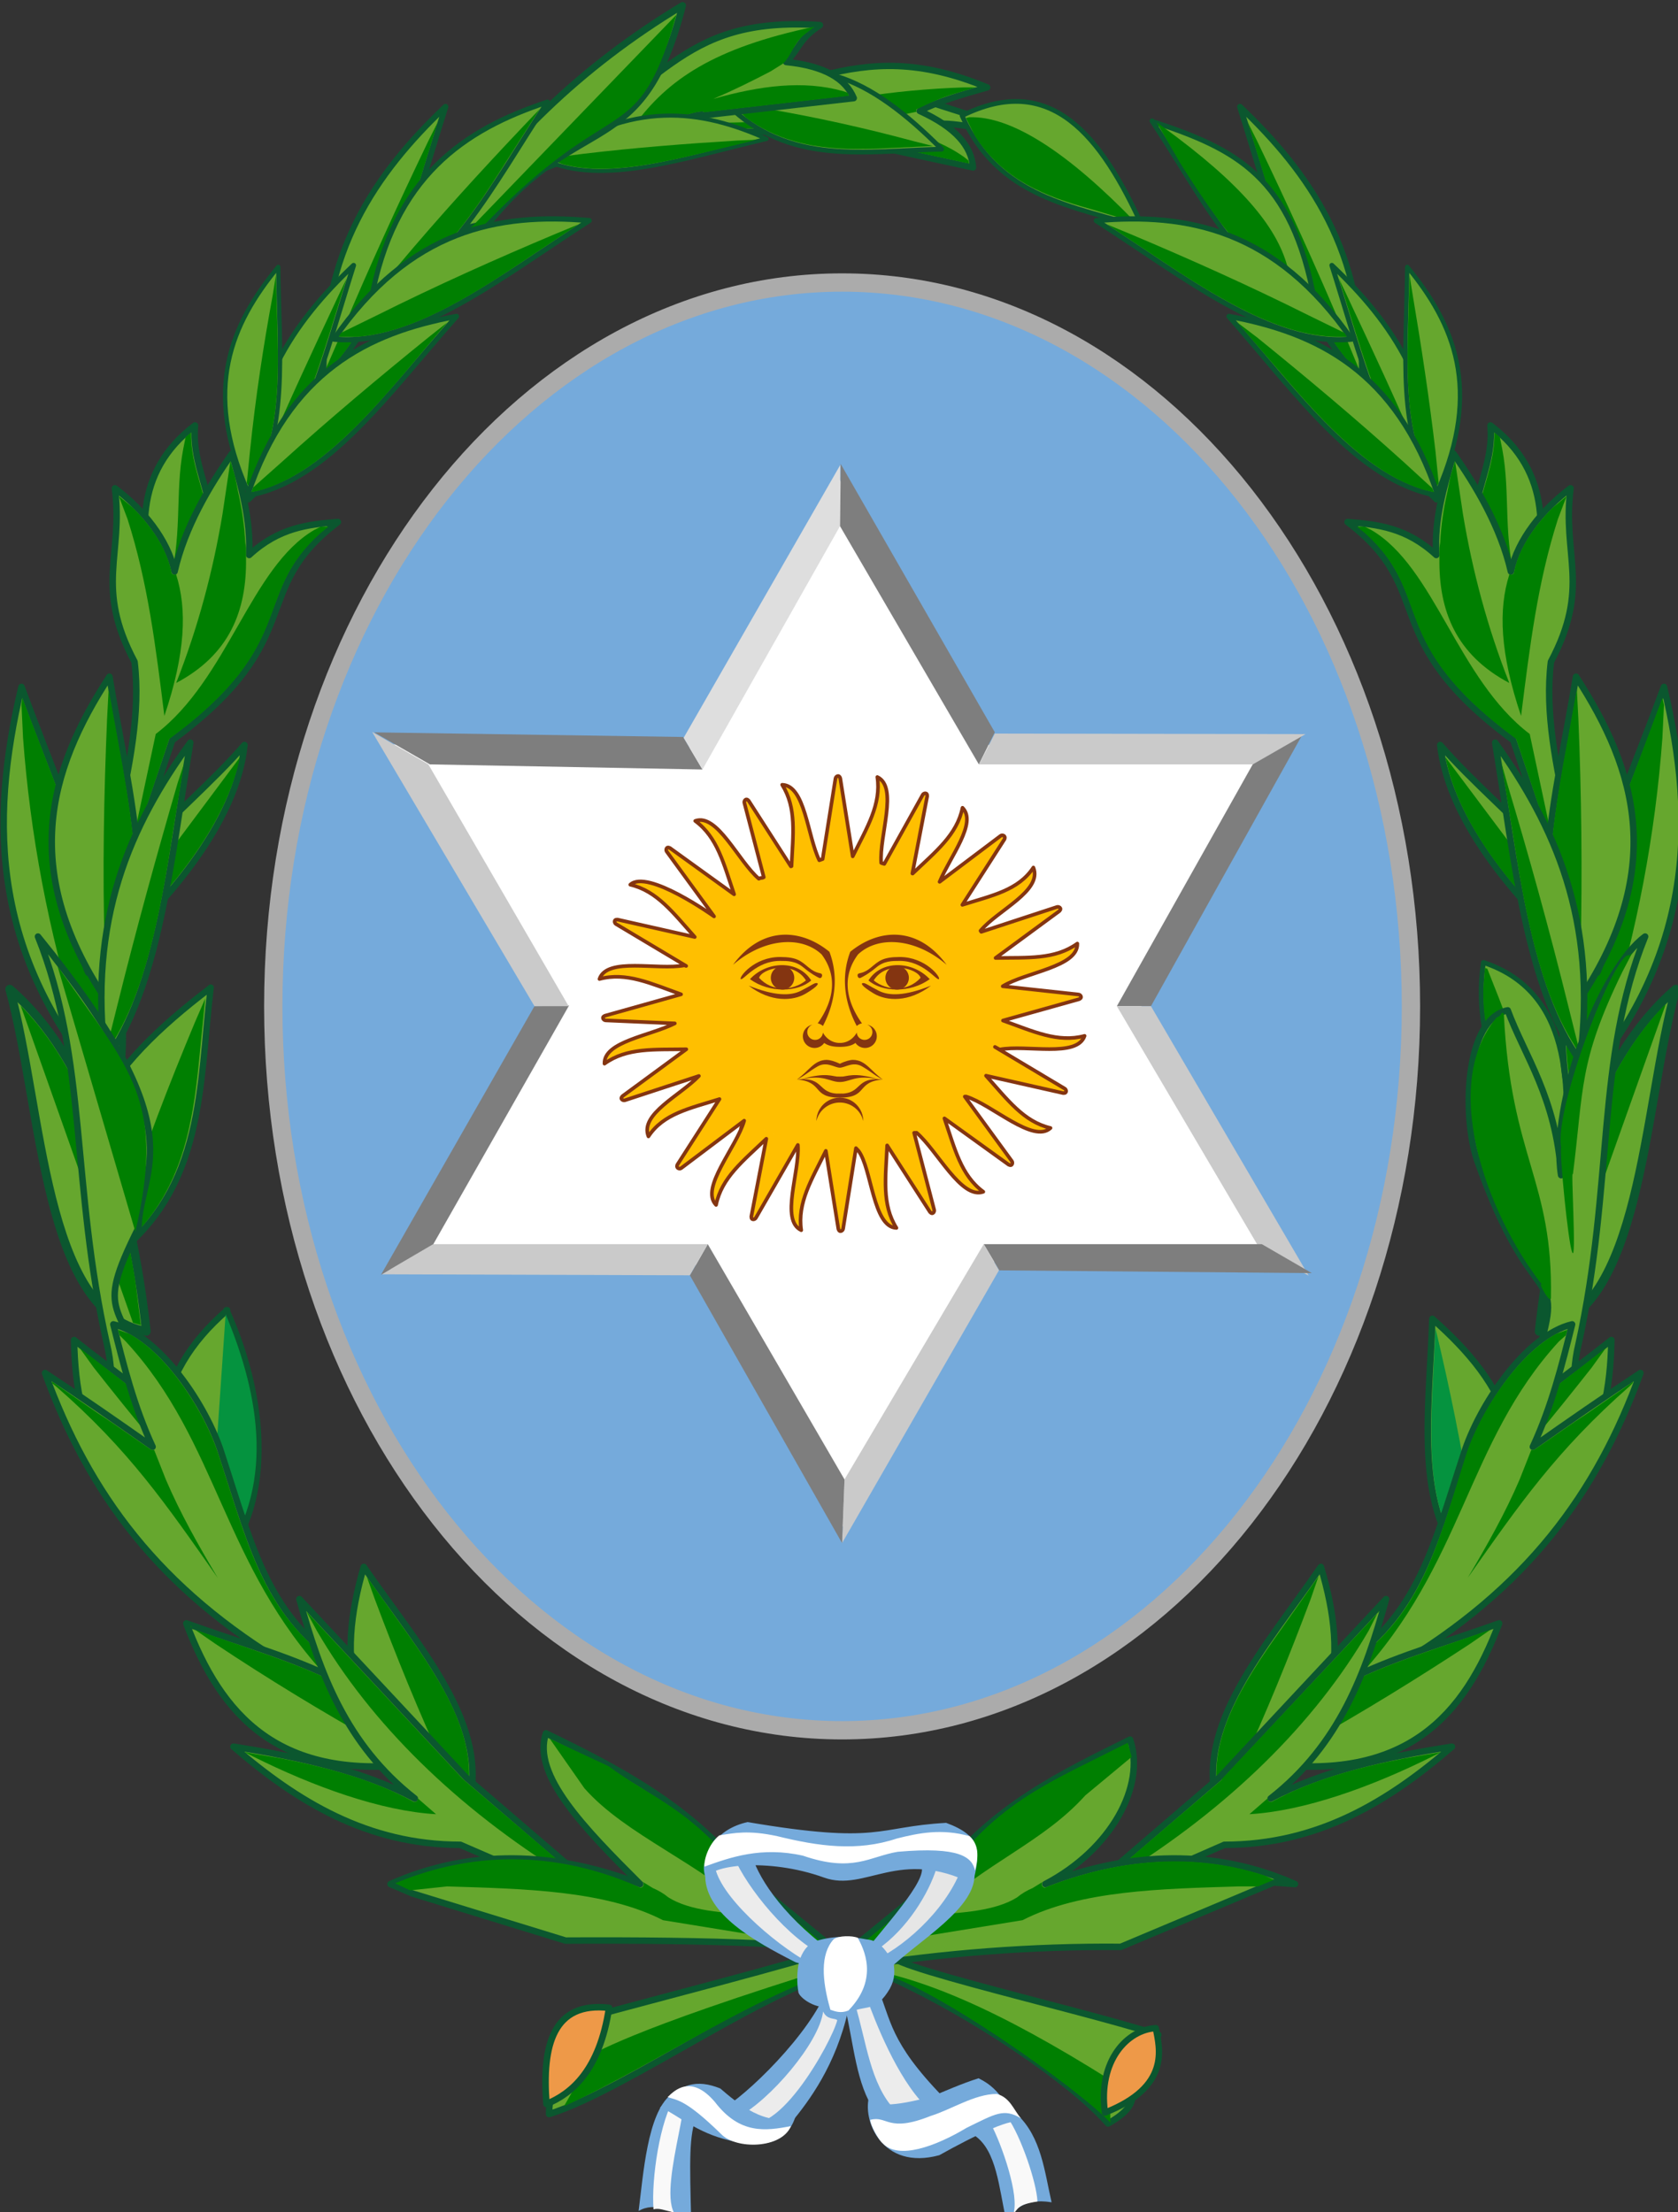 <?xml version="1.0" encoding="UTF-8" standalone="no"?>
<svg
   xmlns:dc="http://purl.org/dc/elements/1.1/"
   xmlns:cc="http://creativecommons.org/ns#"
   xmlns:rdf="http://www.w3.org/1999/02/22-rdf-syntax-ns#"
   xmlns:svg="http://www.w3.org/2000/svg"
   xmlns="http://www.w3.org/2000/svg"
   xmlns:xlink="http://www.w3.org/1999/xlink"
   xmlns:sodipodi="http://sodipodi.sourceforge.net/DTD/sodipodi-0.dtd"
   xmlns:inkscape="http://www.inkscape.org/namespaces/inkscape"
   sodipodi:docname="Escudo_de_la_Provincia_de_Salta.svg"
   inkscape:version="1.0 (4035a4fb49, 2020-05-01)"
   id="svg8"
   version="1.1"
   viewBox="0 0 181.665 239.541"
   height="239.541mm"
   width="181.665mm">
  <rect x="0" y="0" width="181.665" height="239.541" fill="#333333" stroke="none"/>
  <defs
     id="defs2"><clipPath
   id="id0">
    <path
   d="m 17842400,17373200 c 0,5159380 -3287490,9343450 -7341290,9343450 -4053800,0 -7341290,-4184070 -7341290,-9343450 0,-5159380 3287490,-9343450 7341290,-9343450 4053800,0 7341290,4184070 7341290,9343450 z"
   id="path7" />

   </clipPath>
<clipPath
   id="id1">
     <path
   d="m 9673400,29448300 c 0,0 361270,-70260 426490,-40160 65220,35150 135470,-411450 366280,-571980 265950,-180650 702480,-521840 1133980,-1128970 0,0 -95320,-175610 -516800,-120410 0,0 -10060,205710 -55180,285990 -50190,80290 -275970,411450 -562000,521830 -285990,110360 -506780,426490 -602090,697450 -95320,270960 -190680,356250 -190680,356250 z"
   id="path10" />

    </clipPath>
<clipPath
   id="id2">
     <path
   d="m 11018100,29368000 c 0,0 -371290,90310 -426490,-40170 -30100,-65200 -50150,-566970 -275970,-727530 -230830,-155570 -332600,-290020 -824420,-666110 -150640,-115190 -294530,-196920 -349680,-292240 -40170,-70260 -45180,-165580 -90340,-200730 0,0 281020,-30100 732580,80280 0,0 -65250,220780 80290,296050 80280,40130 265950,316130 551940,451580 270920,125450 436500,577030 521800,822900 95360,270960 80290,275970 80290,275970 z"
   id="path13" />

    </clipPath>
<clipPath
   id="id3">
     <path
   d="m 11600200,27707200 c 0,0 -65220,-175610 -667340,-130470 -572020,45170 -898140,40160 -998510,0 -105370,-40130 -195680,-65210 -341190,-95310 -120440,-20090 -366300,-45180 -301050,-40170 -125420,-15030 -240850,0 -240850,0 0,0 -25070,20080 40150,-85300 55200,-85300 170600,-125410 321110,-301060 48730,-56850 805430,-12790 863020,0 70270,15070 150550,10060 180660,0 30090,-10020 371280,-15030 521830,0 185200,40290 451640,57960 492000,57520 105900,-1160 145240,103060 160260,273650 15070,175630 25110,65250 -30090,321140 z"
   id="path16" />

    </clipPath>
<filter
   inkscape:label="Filter0"
   id="filter9985"
   style="color-interpolation-filters:sRGB" />
<filter
   inkscape:label="Filter1"
   id="filter9987"
   style="color-interpolation-filters:sRGB" />
<clipPath
   id="clipPath3599"
   clipPathUnits="userSpaceOnUse">
  <g
     id="use3601"
     inkscape:label="Clip">
    <path
       id="path3784"
       d="M 9,46 A 9,9 0 0 0 -9,46 9.25,9.25 0 0 1 9,46"
       style="mix-blend-mode:color;fill:#843511;fill-opacity:1" />
  </g>
</clipPath>
<clipPath
   clipPathUnits="userSpaceOnUse"
   id="clipPath3599-3">
  <g
     id="use3601-7"
     inkscape:label="Clip">
    <path
       id="path3789"
       d="M 9,46 A 9,9 0 0 0 -9,46 9.25,9.25 0 0 1 9,46"
       style="mix-blend-mode:color;fill:#843511;fill-opacity:1" />
  </g>
</clipPath>
<clipPath
   clipPathUnits="userSpaceOnUse"
   id="clipPath3599-8">
  <use
     height="100%"
     width="100%"
     x="0"
     y="0"
     xlink:href="#g3595-5"
     id="use3601-72" />
</clipPath>
<style
   type="text/css"
   id="style6273">
   <![CDATA[
    .fil14 {fill:#005030}
    .fil8 {fill:#116A43}
    .fil36 {fill:#119551}
    .fil6 {fill:#1485C7}
    .fil40 {fill:#186640}
    .fil12 {fill:#1D6540}
    .fil30 {fill:#2C302C}
    .fil29 {fill:#2C5A3A}
    .fil34 {fill:#2D312D}
    .fil39 {fill:#30A052}
    .fil33 {fill:#34A152}
    .fil32 {fill:#373435}
    .fil1 {fill:#6CB7E3}
    .fil31 {fill:#6FAE4F}
    .fil7 {fill:#8F3236}
    .fil21 {fill:#95BB49}
    .fil18 {fill:#9ABE48}
    .fil15 {fill:#9EC247}
    .fil9 {fill:#A0C247}
    .fil20 {fill:#A23434}
    .fil13 {fill:#B23437}
    .fil16 {fill:#D43438}
    .fil5 {fill:#DB3438}
    .fil11 {fill:#DB5338}
    .fil28 {fill:#DE3338}
    .fil23 {fill:#E05838}
    .fil26 {fill:#E23338}
    .fil27 {fill:#E67138}
    .fil25 {fill:#E75747}
    .fil4 {fill:#F0AC9A}
    .fil17 {fill:#F19B34}
    .fil2 {fill:#F1C161}
    .fil22 {fill:#F5F4F4}
    .fil37 {fill:#F6D24A}
    .fil19 {fill:#F6F9FC}
    .fil24 {fill:#F8D34B}
    .fil3 {fill:#F9D27D}
    .fil10 {fill:#FBFDFE}
    .fil35 {fill:#FCE221}
    .fil38 {fill:#FCF7D9}
    .fil41 {fill:#FCFBEB}
    .fil0 {fill:#FEFEFE}
    .fil42 {fill:#FFFEF6}
    .fil43 {fill:#373435;fill-rule:nonzero}
   ]]>
  </style>

  
  
 
   
   
   
   
   
   
   
   
   
   
   
   
   
   
   
   
   
   
   
   
   
   
   
   
   
   
   
   
   
   
   
   
   
   
   
   
   
   
   
   
   
   
   
   
   
   
   
   
   
   
   
   
   
   
   
   
   
   
   
   
   
   
   
   
   
   
   
   
   
   
   
   
   
   
   
   
   
   
   
   
   
   
   
   
   
   
   
   
   
   
   
   
   
   
   
   
   
   
   
   
   
   
   
   
   
   
   
   
   
   
   
   
   
   
   
   
   
   
   
   
   
   
   
   
   
   
   
   
   
   
   
   
   
   
   
   
   
   
   
   
   
   
   
   
   
   
   
   
   
   
   
   
   
   
   
   
   
   
   
   
   
   
   
   
   
   
   
   
   
   
   
   
   
   
   
   
   
   
   
   
   
   
   
   
   
   
   
   
   
   
   
   
   
   
   
   
   
   
   
   
   
   
   
  <filter
   inkscape:label="Filter0"
   id="filter9985-3"
   style="color-interpolation-filters:sRGB" />
<filter
   inkscape:label="Filter1"
   id="filter9987-5"
   style="color-interpolation-filters:sRGB" />
</defs>
  <sodipodi:namedview
     inkscape:snap-text-baseline="true"
     inkscape:snap-center="true"
     inkscape:snap-object-midpoints="true"
     inkscape:snap-page="true"
     inkscape:pagecheckerboard="true"
     inkscape:window-maximized="1"
     inkscape:window-y="-8"
     inkscape:window-x="-8"
     inkscape:window-height="705"
     inkscape:window-width="1366"
     fit-margin-bottom="0"
     fit-margin-right="0"
     fit-margin-left="0"
     fit-margin-top="0"
     lock-margins="true"
     inkscape:guide-bbox="true"
     showguides="true"
     showgrid="false"
     inkscape:document-rotation="0"
     inkscape:current-layer="layer1"
     inkscape:document-units="mm"
     inkscape:cy="552.33828"
     inkscape:cx="301.98774"
     inkscape:zoom="2"
     inkscape:pageshadow="2"
     inkscape:pageopacity="0.0"
     borderopacity="1.0"
     bordercolor="#666666"
     pagecolor="#ffffff"
     id="base">
    <sodipodi:guide
       id="guide3753"
       orientation="1,0"
       position="91.164,130.741" />
    <sodipodi:guide
       id="guide3821"
       orientation="0.5,0.866"
       position="40.464,160.284" />
    <sodipodi:guide
       id="guide3823"
       orientation="-0.505,0.863"
       position="41.243,101.51" />
    <sodipodi:guide
       id="guide3825"
       orientation="0,-1"
       position="59.03,130.596" />
    <sodipodi:guide
       id="guide3827"
       orientation="0,-1"
       position="91.59,72.461" />
    <sodipodi:guide
       id="guide3829"
       orientation="0,-1"
       position="104.617,189.035" />
    <sodipodi:guide
       id="guide3831"
       orientation="1,0"
       position="141.13,143.328" />
    <sodipodi:guide
       id="guide3833"
       orientation="1,0"
       position="40.72,130.596" />
    <sodipodi:guide
       id="guide3835"
       orientation="0,-1"
       position="107.702,160.113" />
    <sodipodi:guide
       id="guide3837"
       orientation="0,-1"
       position="71.32,101.496" />
    <sodipodi:guide
       id="guide3839"
       orientation="1,0"
       position="58.844,144.651" />
    <sodipodi:guide
       id="guide3841"
       orientation="1,0"
       position="123.455,130.899" />
    <sodipodi:guide
       id="guide3843"
       orientation="0.86,0.51"
       position="73.962,159.745" />
    <sodipodi:guide
       id="guide3845"
       orientation="-0.869,0.494"
       position="74.091,100.73" />
    <sodipodi:guide
       id="guide8432"
       orientation="-0.871,0.492"
       position="51.513,112.815" />
    <sodipodi:guide
       id="guide8434"
       orientation="0,-1"
       position="68.039,104.831" />
    <sodipodi:guide
       id="guide8436"
       orientation="-0.865,-0.502"
       position="86.05,88.608" />
    <sodipodi:guide
       id="guide8438"
       orientation="-0.867,0.499"
       position="97.375,89.687" />
    <sodipodi:guide
       id="guide8440"
       orientation="0,-1"
       position="121.039,156.777" />
    <sodipodi:guide
       id="guide8442"
       orientation="0.864,0.504"
       position="97.649,171.08" />
  </sodipodi:namedview>
  <g
     transform="translate(-25.584,0.006)"
     id="layer1"
     inkscape:groupmode="layer"
     inkscape:label="Ebene 1">
    <path
       sodipodi:nodetypes="csssc"
       d="m 178.336,108.962 c 0,43.28 -27.577,78.378 -61.583,78.378 -34.006,0 -61.583,-35.098 -61.583,-78.378 0,-43.28 27.577,-78.378 61.583,-78.378 34.006,0 61.583,35.098 61.583,78.378 z"
       id="path315"
       style="clip-rule:evenodd;fill:#75aadb;fill-opacity:1;fill-rule:evenodd;stroke:#ababab;stroke-width:1.984;stroke-miterlimit:4;stroke-dasharray:none;stroke-opacity:1;image-rendering:optimizeQuality;shape-rendering:geometricPrecision;text-rendering:geometricPrecision" />
    <path
       transform="matrix(6.6418686e-6,-1.4209825e-7,1.4209825e-7,6.6418686e-6,258.085,52.447)"
       inkscape:randomized="0"
       inkscape:rounded="0"
       inkscape:flatsided="false"
       sodipodi:arg2="1.0640183"
       sodipodi:arg1="0.5404195"
       sodipodi:r2="4849889.5"
       sodipodi:r1="8557246"
       sodipodi:cy="8025333"
       sodipodi:cx="-21448888"
       sodipodi:sides="6"
       id="path2613"
       style="clip-rule:evenodd;fill:#ffffff;fill-opacity:1;fill-rule:evenodd;stroke:none;stroke-width:1;stroke-linecap:round;stroke-linejoin:round;stroke-miterlimit:4;stroke-dasharray:none;stroke-opacity:1;image-rendering:optimizeQuality;shape-rendering:geometricPrecision;text-rendering:geometricPrecision"
       sodipodi:type="star"
       d="m -14111110,12428000 -4983822,-162346 -2497888,4315714 -2351316,-4397289 -4986462,-5377 2632507,-4234943.9 -2488575,-4321091.8 4983822,162345.9 2497888,-4315714.65 2351316,4397289.55 4986462,5377.2 -2632507,4234943.6 z" />
    <g
       transform="matrix(1.1069532e-5,0,0,1.1069532e-5,-2.519,-85.09)"
       id="g21793"
       style="clip-rule:evenodd;fill-rule:evenodd;image-rendering:optimizeQuality;shape-rendering:geometricPrecision;text-rendering:geometricPrecision">
      <g
         id="g2656"
         transform="matrix(0.644,0,0,0.644,3742612.4,6250499.1)">
        <g
           transform="matrix(0.475,0,0,0.475,5856781.2,14211029)"
           id="g9490">
    
    
    
    
    
    
    
    
    
    
    
    
    
    
   </g>
        <g
           transform="matrix(1.644,0,0,1.644,39410664,-16040833)"
           id="g11683" />
      </g>
    </g>
    <g
       transform="matrix(1.1069532e-5,0,0,1.1069532e-5,-2.519,-85.09)"
       id="g18840"
       style="clip-rule:evenodd;fill-rule:evenodd;image-rendering:optimizeQuality;shape-rendering:geometricPrecision;text-rendering:geometricPrecision">
      <path
         style="opacity:1;fill:#7e7e7e;fill-opacity:1;fill-rule:evenodd;stroke:none;stroke-width:1;stroke-linecap:round;stroke-linejoin:round;stroke-miterlimit:4;stroke-dasharray:none;stroke-opacity:1"
         d="m 9408895.3,15213127 -2665405.4,-49976 -545184.4,-313332 3022095.1,45204 z"
         id="path9112"
         sodipodi:nodetypes="ccccc" />
      <path
         sodipodi:nodetypes="ccccc"
         id="path10083"
         d="M 10754332,12832772 9408895.3,15213127 9225074.5,14903061 10756818,12234204 Z"
         style="opacity:1;fill:#dedede;fill-opacity:1;fill-rule:evenodd;stroke:none;stroke-width:1;stroke-linecap:round;stroke-linejoin:round;stroke-miterlimit:4;stroke-dasharray:none;stroke-opacity:1" />
    </g>
    <g
       transform="matrix(1.1069532e-5,0,0,1.1069532e-5,-2.519,-85.09)"
       id="g18848"
       style="clip-rule:evenodd;fill-rule:evenodd;image-rendering:optimizeQuality;shape-rendering:geometricPrecision;text-rendering:geometricPrecision">
      <path
         sodipodi:nodetypes="ccccc"
         id="path10091"
         d="m 13461941,17528312 1344487,-2393207 474812,-271677 -1485823,2664884 z"
         style="fill:#7e7e7e;fill-opacity:1;fill-rule:evenodd;stroke:none;stroke-width:1;stroke-linecap:round;stroke-linejoin:round;stroke-miterlimit:4;stroke-dasharray:none;stroke-opacity:1" />
      <path
         style="fill:#cacaca;fill-opacity:1;fill-rule:evenodd;stroke:none;stroke-width:1;stroke-linecap:round;stroke-linejoin:round;stroke-miterlimit:4;stroke-dasharray:none;stroke-opacity:1"
         d="m 14848461,19882185 -1386520,-2353873 h 333476 l 1542668,2636282 z"
         id="path10093"
         sodipodi:nodetypes="ccccc" />
    </g>
    <g
       transform="matrix(1.1069532e-5,0,0,1.1069532e-5,-2.519,-85.09)"
       id="g18844"
       style="clip-rule:evenodd;fill-rule:evenodd;image-rendering:optimizeQuality;shape-rendering:geometricPrecision;text-rendering:geometricPrecision">
      <path
         style="opacity:1;fill:#7e7e7e;fill-opacity:1;fill-rule:evenodd;stroke:none;stroke-width:1;stroke-linecap:round;stroke-linejoin:round;stroke-miterlimit:4;stroke-dasharray:none;stroke-opacity:1"
         d="m 12112342,15163151 -1358010,-2330379 6531,-608833 1507235,2624776 z"
         id="path10097"
         sodipodi:nodetypes="ccccc" />
      <path
         sodipodi:nodetypes="ccccc"
         id="path10099"
         d="m 14791063,15163151 h -2676810 l 154151,-301414 3038946,5228 z"
         style="opacity:1;fill:#cacaca;fill-opacity:1;fill-rule:evenodd;stroke:none;stroke-width:1;stroke-linecap:round;stroke-linejoin:round;stroke-miterlimit:4;stroke-dasharray:none;stroke-opacity:1" />
    </g>
    <g
       transform="matrix(1.1069532e-5,0,0,1.1069532e-5,-2.519,-85.09)"
       id="g18852"
       style="clip-rule:evenodd;fill-rule:evenodd;image-rendering:optimizeQuality;shape-rendering:geometricPrecision;text-rendering:geometricPrecision">
      <path
         style="fill:#7e7e7e;fill-opacity:1;fill-rule:evenodd;stroke:none;stroke-width:1;stroke-linecap:round;stroke-linejoin:round;stroke-miterlimit:4;stroke-dasharray:none;stroke-opacity:1"
         d="m 12159961,19855833 h 2719446 l 489087,283310 -3056474,-26695 z"
         id="path18828"
         sodipodi:nodetypes="ccccc" />
      <path
         sodipodi:nodetypes="ccccc"
         id="path18830"
         d="m 10798326,22157577 1361635,-2301744 149040,255696 -1534660,2668523 z"
         style="fill:#cacaca;fill-opacity:1;fill-rule:evenodd;stroke:none;stroke-width:1;stroke-linecap:round;stroke-linejoin:round;stroke-miterlimit:4;stroke-dasharray:none;stroke-opacity:1" />
    </g>
    <g
       transform="matrix(1.1069532e-5,0,0,1.1069532e-5,-2.519,-85.09)"
       id="g18856"
       style="clip-rule:evenodd;fill-rule:evenodd;image-rendering:optimizeQuality;shape-rendering:geometricPrecision;text-rendering:geometricPrecision">
      <path
         sodipodi:nodetypes="ccccc"
         id="path18832"
         d="m 9460832,19855833 1337494,2301744 -23985,622475 -1488074.5,-2618365 z"
         style="fill:#7e7e7e;fill-opacity:1;fill-rule:evenodd;stroke:none;stroke-width:1;stroke-linecap:round;stroke-linejoin:round;stroke-miterlimit:4;stroke-dasharray:none;stroke-opacity:1" />
      <path
         style="fill:#cacaca;fill-opacity:1;fill-rule:evenodd;stroke:none;stroke-width:1;stroke-linecap:round;stroke-linejoin:round;stroke-miterlimit:4;stroke-dasharray:none;stroke-opacity:1"
         d="M 6776998.6,19855833 H 9460832 l -175382.4,304760 -3012951.2,-9786 z"
         id="path18834"
         sodipodi:nodetypes="ccccc" />
    </g>
    <g
       transform="matrix(1.1069532e-5,0,0,1.1069532e-5,-2.519,-85.09)"
       id="g18860"
       style="clip-rule:evenodd;fill-rule:evenodd;image-rendering:optimizeQuality;shape-rendering:geometricPrecision;text-rendering:geometricPrecision">
      <path
         style="fill:#7e7e7e;fill-opacity:1;fill-rule:evenodd;stroke:none;stroke-width:1;stroke-linecap:round;stroke-linejoin:round;stroke-miterlimit:4;stroke-dasharray:none;stroke-opacity:1"
         d="M 8104271.4,17521277 6776998.6,19855833 6264606,20155868 7765989.8,17528294 Z"
         id="path18836"
         sodipodi:nodetypes="ccccc" />
      <path
         sodipodi:nodetypes="ccccc"
         id="path18838"
         d="m 6727837.6,15162440 1372457.3,2365872 -334305.1,-18 -1587381.1,-2682641 z"
         style="fill:#cacaca;fill-opacity:1;fill-rule:evenodd;stroke:none;stroke-width:1;stroke-linecap:round;stroke-linejoin:round;stroke-miterlimit:4;stroke-dasharray:none;stroke-opacity:1" />
    </g>
    <path
       sodipodi:nodetypes="cccccccccccccccccccccccccccccccccccccccccccccccccccccccccccccccccccccccccccccccccccccccccccccccccc"
       id="path4448"
       d="m 111.962,123.968 c 0.227,2.922 -1.933,8.143 0.366,9.228 -0.444,-2.971 1.125,-5.471 2.664,-8.59 l 1.356,8.464 c 0.141,0.436 0.49,0.165 0.513,-0.021 l 1.392,-8.736 0.272,0.288 c 1.44,1.904 1.567,8.277 4.109,8.349 -1.599,-2.543 -1.164,-5.46 -1.005,-8.935 l 4.638,7.213 c 0.304,0.342 0.509,-0.051 0.455,-0.23 l -2.172,-8.344 0.272,-0.005 c 2.232,1.899 4.827,7.251 7.218,6.386 -2.42,-1.78 -3.083,-4.655 -4.209,-7.946 l 6.957,5.015 c 0.408,0.207 0.461,-0.235 0.345,-0.382 l -5.098,-6.993 h 0.157 c 2.797,0.874 7.262,5.135 9.124,3.402 -2.923,-0.691 -4.658,-3.076 -6.983,-5.664 l 8.359,1.884 c 0.457,0.031 0.332,-0.391 0.168,-0.482 l -7.559,-4.517 0.513,0.283 c 2.876,-0.561 8.377,0.928 9.192,-1.481 -2.9,0.782 -5.561,-0.488 -8.836,-1.659 l 8.249,-2.314 c 0.416,-0.19 0.104,-0.506 -0.084,-0.508 l -8.192,-0.89 v 0 c 2.494,-1.538 8.163,-2.08 8.077,-4.622 -2.439,1.754 -5.374,1.502 -8.851,1.56 l 6.904,-5.077 c 0.323,-0.325 -0.081,-0.51 -0.256,-0.445 l -8.197,2.69 c -0.025,-0.039 -0.053,-0.076 -0.079,-0.115 1.833,-2.219 6.737,-4.314 5.721,-6.847 -1.621,2.467 -4.462,3.022 -7.689,4.041 l 4.554,-7.098 c 0.18,-0.421 -0.263,-0.497 -0.403,-0.382 l -6.616,4.988 c 1.164,-2.766 4.097,-6.388 2.481,-8.019 -0.595,2.929 -2.903,4.737 -5.402,7.124 -0.009,-0.004 -0.018,-0.007 -0.026,-0.01 l 1.607,-8.37 c 0.016,-0.458 -0.402,-0.319 -0.487,-0.152 l -4.161,7.485 c -0.116,-0.021 -0.224,-0.071 -0.335,-0.11 -0.227,-2.922 1.881,-8.211 -0.419,-9.296 0.444,2.971 -1.125,5.471 -2.664,8.59 l -1.351,-8.469 c -0.062,-0.191 -0.165,-0.245 -0.262,-0.23 -0.124,0.019 -0.238,0.152 -0.251,0.256 l -1.392,8.736 -0.361,0.131 c -1.302,-2.656 -1.533,-8.106 -4.02,-8.176 1.58,2.513 1.173,5.394 1.01,8.815 -0.023,0.007 -0.045,0.014 -0.068,0.021 l -4.575,-7.114 c -0.304,-0.342 -0.514,0.051 -0.461,0.23 l 2.104,8.061 c -0.299,0.152 -0.246,-0.005 -0.534,0.162 v 0 c -2.232,-1.899 -4.497,-7.125 -6.888,-6.26 2.42,1.78 3.083,4.655 4.208,7.946 l -6.951,-5.015 c -0.408,-0.207 -0.461,0.235 -0.345,0.382 l 5.125,7.025 c 0,0 -7.209,-5.166 -9.071,-3.434 2.923,0.691 4.658,3.076 6.983,5.664 l -8.359,-1.884 c -0.457,-0.031 -0.332,0.391 -0.168,0.482 l 7.595,4.538 -0.194,-0.068 c -2.876,0.561 -8.377,-0.928 -9.192,1.481 2.9,-0.782 5.561,0.488 8.836,1.659 l -8.255,2.319 c -0.416,0.19 -0.099,0.501 0.089,0.502 l 7.485,0.325 c -2.67,1.348 -7.692,1.968 -7.611,4.36 2.439,-1.754 5.379,-1.502 8.857,-1.56 l -6.909,5.077 c -0.323,0.325 0.086,0.51 0.262,0.445 l 8.009,-2.628 c -1.999,2.108 -6.428,4.126 -5.46,6.543 1.621,-2.467 4.462,-3.022 7.689,-4.041 l -4.554,7.098 c -0.18,0.421 0.268,0.497 0.408,0.382 l 6.82,-5.14 m 0,0 -0.346,0.838 m 0.346,-0.838 c -0.785,2.823 -4.831,7.312 -3.041,9.118 0.598,-2.944 2.925,-4.756 5.439,-7.161 l -1.623,8.417 c -0.016,0.458 0.407,0.319 0.492,0.152 l 4.543,-7.899"
       style="clip-rule:evenodd;fill:#ffbf00;fill-opacity:1;fill-rule:evenodd;stroke:#843511;stroke-width:0.393;stroke-linecap:round;stroke-linejoin:round;stroke-miterlimit:4;stroke-dasharray:none;stroke-opacity:1;image-rendering:optimizeQuality;shape-rendering:geometricPrecision;text-rendering:geometricPrecision" />
    <g
       transform="matrix(0.282,0,0,0.282,116.507,108.408)"
       stroke="none"
       fill="#843511"
       id="face_right-5"
       style="fill:#ffbf00;fill-opacity:1;fill-rule:evenodd;stroke-width:1.5">
      <path
         style="fill:#843511;fill-opacity:1;stroke:none;stroke-opacity:1"
         d="M 41,-14 C 29.5,-24 15,-25.5 7,-18 A 140,50 10 0 0 8.5,8.5 C 8,8.5 7,9 6.5,9.5 A 80,50 10 0 1 4,-19 c 11,-9 26,-10 37,5"
         id="eyebrow_nose-0" />
      <path
         style="fill:#843511;fill-opacity:1;stroke:none;stroke-opacity:1"
         d="m 23,-17 c -6.5,0 -8,1.5 -11,4 -3,2.5 -4.5,2 -5,2.5 -0.5,0.5 0,2 1,1.5 1,-0.5 3,-1.5 6,-4 3,-2.5 6,-2.5 9,-2.5 9,0 14,7.5 15,7 C 39,-9 33,-17 23,-17"
         id="uppalpebra-1" />
      <path
         style="fill:#843511;fill-opacity:1;stroke:none;stroke-opacity:1"
         d="M 34.5,-8.5 C 28,-15.5 16,-16 11,-8 h 2 c 5,-8 17,-4.5 18,-1 v 1"
         id="upeyecontour-0" />
      <path
         style="fill:#843511;fill-opacity:1;stroke:none;stroke-opacity:1"
         id="pupil-2"
         d="M 26.5,-9 A 4.5,4.5 0 0 1 22,-4.5 4.5,4.5 0 0 1 17.5,-9 4.5,4.5 0 0 1 22,-13.5 4.5,4.5 0 0 1 26.5,-9" />
      <path
         style="fill:#843511;fill-opacity:1;stroke:none;stroke-opacity:1"
         d="m 11,-8 c 5,4.5 16,5 23.5,-0.5 L 31,-9 c -5,5.5 -13,5 -18,1 v -1"
         id="loweyecontour-8" />
      <path
         style="fill:#843511;fill-opacity:1;stroke:none;stroke-opacity:1"
         d="M 35,-6 C 26.5,0.5 18,0 13,-3 8,-6 8,-7 9,-7 c 1,0 2,1 6,3 4,2 10,2 20,-2"
         id="lowpalpebra-9" />
      <path
         style="fill:#843511;fill-opacity:1;stroke:none;stroke-opacity:1"
         d="m 10.5,9 a 3,3 0 1 1 -4,3 C 6,13 4,16 0,16 h -1 l 1,1.5 c 1,0 4,0 6,-1.5 a 4.5,4.5 0 1 0 4.5,-7"
         id="nose-5" />
      <path
         style="fill:#843511;fill-opacity:1"
         d="M 16.5,30 C 12,27 10,22.5 5,22.5 4,22.5 2,23 0,24 h -1 l 1,1.5 c 2,0 5,-2.5 8.5,-0.5 3.5,2 5.5,4 8,5"
         id="uplip1-6" />
      <path
         style="fill:#843511;fill-opacity:1;stroke:none;stroke-opacity:1"
         d="M 15,30 C 5,27 3,29 0,29 h -1 l 1,2 c 4,0 6,-3 15,-1"
         id="midlip-1" />
      <path
         style="fill:#843511;fill-opacity:1;stroke:none;stroke-opacity:1"
         d="M 16.5,30 C 5.5,29 9,35.5 0,35.5 H -1 L 0,37 c 11,0 6,-6 16.5,-7"
         id="uplip2-5" />
      <g
         clip-path="url(#clipPath3599-8)"
         id="g3597-2">
        <g
           id="g3595-5"
           inkscape:label="Clip">
          <path
             id="chin-0"
             d="M 9,46 A 9,9 0 0 0 -9,46 9.25,9.25 0 0 1 9,46"
             style="mix-blend-mode:normal;fill:#843511;fill-opacity:1" />
        </g>
      </g>
    </g>
    <g
       style="fill:#ffbf00;fill-opacity:1;fill-rule:evenodd;stroke-width:1.5"
       id="use3351-8"
       fill="#843511"
       stroke="none"
       transform="matrix(-0.282,0,0,0.282,116.507,108.408)">
      <path
         style="fill:#843511;fill-opacity:1;stroke:none;stroke-opacity:1"
         id="path7900-1"
         d="M 41,-14 C 29.5,-24 15,-25.5 7,-18 A 140,50 10 0 0 8.5,8.5 C 8,8.5 7,9 6.5,9.5 A 80,50 10 0 1 4,-19 c 11,-9 26,-10 37,5" />
      <path
         style="fill:#843511;fill-opacity:1"
         id="path7902-0"
         d="m 23,-17 c -6.5,0 -8,1.5 -11,4 -3,2.5 -4.5,2 -5,2.5 -0.5,0.5 0,2 1,1.5 1,-0.5 3,-1.5 6,-4 3,-2.5 6,-2.5 9,-2.5 9,0 14,7.5 15,7 C 39,-9 33,-17 23,-17" />
      <path
         style="fill:#843511;fill-opacity:1;stroke:none;stroke-opacity:1"
         id="path7904-2"
         d="M 34.5,-8.5 C 28,-15.5 16,-16 11,-8 h 2 c 5,-8 17,-4.5 18,-1 v 1" />
      <path
         style="fill:#843511;fill-opacity:1;stroke:none;stroke-opacity:1"
         id="circle7906-8"
         d="M 26.5,-9 A 4.5,4.5 0 0 1 22,-4.5 4.5,4.5 0 0 1 17.5,-9 4.5,4.5 0 0 1 22,-13.5 4.5,4.5 0 0 1 26.5,-9" />
      <path
         style="fill:#843511;fill-opacity:1;stroke:none;stroke-opacity:1"
         id="path7908-3"
         d="m 11,-8 c 5,4.5 16,5 23.5,-0.5 L 31,-9 c -5,5.5 -13,5 -18,1 v -1" />
      <path
         style="fill:#843511;fill-opacity:1;stroke:none;stroke-opacity:1"
         id="path7910-0"
         d="M 35,-6 C 26.5,0.5 18,0 13,-3 8,-6 8,-7 9,-7 c 1,0 2,1 6,3 4,2 10,2 20,-2" />
      <path
         style="fill:#843511;fill-opacity:1;stroke:none;stroke-opacity:1"
         id="path7912-6"
         d="m 10.5,9 a 3,3 0 1 1 -4,3 C 6,13 4,16 0,16 h -1 l 1,1.5 c 1,0 4,0 6,-1.5 a 4.5,4.5 0 1 0 4.5,-7" />
      <path
         style="fill:#843511;fill-opacity:1"
         id="path7914-5"
         d="M 16.5,30 C 12,27 10,22.5 5,22.5 4,22.5 2,23 0,24 h -1 l 1,1.5 c 2,0 5,-2.5 8.5,-0.5 3.5,2 5.5,4 8,5" />
      <path
         style="fill:#843511;fill-opacity:1;stroke:none;stroke-opacity:1"
         id="path7916-1"
         d="M 15,30 C 5,27 3,29 0,29 h -1 l 1,2 c 4,0 6,-3 15,-1" />
      <path
         style="fill:#843511;fill-opacity:1;stroke:none;stroke-opacity:1"
         id="path7918-9"
         d="M 16.5,30 C 5.5,29 9,35.5 0,35.5 H -1 L 0,37 c 11,0 6,-6 16.5,-7" />
    </g>
    <path
       fill="#66a72e"
       stroke="#0b572f"
       stroke-width="0.683"
       stroke-linecap="round"
       stroke-linejoin="round"
       d="m 124.715,10.568 c -2.286,4.742 2.625,0.931 1.44,3.302 0.931,-1.44 7.198,0.931 7.282,-0.508 z"
       id="path4209" />
    <g
       transform="matrix(0.085,0,0,0.085,10.485,-55.311)"
       id="g4215">
      <path
         fill="#66a72e"
         stroke="#0b572f"
         stroke-width="8.064"
         stroke-linecap="round"
         stroke-linejoin="round"
         d="m 1435,762 c -171,-71 -243,15 -443,47 v 14 c 12,-3 243,-9 236,0 l 189,41 c -2,-27 -22,-51 -68,-72 23,-12 54,-21 86,-30 z"
         id="path4211" />
      <path
         fill="#007f01"
         d="m 996,818 v -6 l 29,-5 h 1 c 39,1 78,0 115,-1 87,-28 175,-41 264,-44 h 15 l -33,10 c -15,5 -28,11 -40,17 -2,0 -3,2 -2,3 v 1 l -19,4 c -25,5 -52,8 -80,10 62,3 118,14 160,44 l 5,4 v 0 l 1,4 -181,-39 -2,-2 c -15,-7 -177,-3 -225,0 z"
         id="path4213" />
    </g>
    <g
       transform="matrix(0.085,0,0,0.085,10.485,-55.311)"
       id="g4225">
      <g
         id="g4221">
        <path
           fill="#66a72e"
           d="m 1634,941 c -89,-28 -185,-38 -231,-143 113,-56 177,25 230,142 z m 0,0 z"
           id="path4217" />
        <path
           fill="none"
           stroke="#0b572f"
           stroke-width="5.976"
           stroke-linecap="round"
           stroke-linejoin="round"
           d="m 1634,941 c -89,-28 -185,-38 -231,-143 113,-56 177,25 230,142 m 1,1 z"
           id="path4219" />
      </g>
      <path
         fill="#007f01"
         d="m 1419,823 -11,-22 4,-1 c 54,-2 126,45 212,134 l -57,-17 c -58,-16 -112,-37 -148,-94 z"
         id="path4223" />
    </g>
    <g
       transform="matrix(0.085,0,0,0.085,10.485,-58.911)"
       id="g4595">
      <g
         id="g4235">
        <g
           id="g4231">
          <path
             fill="#66a72e"
             d="m 2165,2203 c -50,-86 -115,-164 -98,-284 108,36 116,150 98,283 z m 0,0 z"
             id="path4227" />
          <path
             fill="none"
             stroke="#0b572f"
             stroke-width="6.141"
             stroke-linecap="round"
             stroke-linejoin="round"
             d="m 2165,2203 c -50,-86 -115,-164 -98,-284 108,36 116,150 98,283 m 0,1 z"
             id="path4229" />
        </g>
        <path
           fill="#007f01"
           d="m 2067,1951 2,-25 3,1 15,38 c 25,65 47,132 67,200 l 8,26 -34,-55 c -34,-56 -63,-112 -61,-185 z"
           id="path4233" />
      </g>
      <g
         id="g4593">
        <g
           id="g4245">
          <g
             id="g4241">
            <path
               fill="#66a72e"
               d="m 1377,883 c -96,2 -194,22 -273,-57 95,-83 185,-31 272,56 z m 0,0 z"
               id="path4237" />
            <path
               fill="none"
               stroke="#0b572f"
               stroke-width="6.116"
               stroke-linecap="round"
               stroke-linejoin="round"
               d="m 1377,883 c -96,2 -194,22 -273,-57 95,-83 185,-31 272,56 m 1,1 z"
               id="path4239" />
          </g>
          <path
             fill="#007f01"
             d="m 1128,843 -17,-16 3,-2 37,6 c 65,11 128,25 191,42 l 24,6 -62,3 c -62,3 -123,0 -176,-39 z"
             id="path4243" />
        </g>
        <g
           id="g4591">
          <g
             id="g4255">
            <g
               id="g4251">
              <path
                 fill="#66a72e"
                 d="m 446,1951 c -15,125 -7,256 -125,344 -90,-137 -6,-244 124,-343 z m 0,0 z"
                 id="path4247" />
              <path
                 fill="none"
                 stroke="#0b572f"
                 stroke-width="7.994"
                 stroke-linecap="round"
                 stroke-linejoin="round"
                 d="m 446,1951 c -15,125 -7,256 -125,344 -90,-137 -6,-244 124,-343 m 1,-1 z"
                 id="path4249" />
            </g>
            <path
               fill="#007f01"
               d="m 348,2267 -23,20 -3,-5 14,-47 c 26,-81 57,-161 90,-240 l 13,-30 -8,81 c -8,81 -22,159 -83,221 z"
               id="path4253" />
          </g>
          <g
             id="g4589">
            <g
               id="g4427">
              <g
                 id="g4261">
                <path
                   fill="#66a72e"
                   stroke="#0b572f"
                   stroke-width="8.225"
                   stroke-linecap="round"
                   stroke-linejoin="round"
                   d="m 1222,725 c -184,-12 -196,83 -377,178 l 4,13 c 11,-6 228,-87 224,-76 l 192,-22 c -10,-24 -36,-41 -86,-46 18,-19 16,-29 43,-47 z"
                   id="path4257" />
                <path
                   fill="#007f01"
                   d="m 852,911 -2,-6 26,-15 h 1 c 37,-12 73,-25 109,-38 42,-57 100,-98 229,-125 l -14,11 c -12,10 -16,26 -25,35 -2,2 -2,-1 -1,0 v 1 l -16,10 c -23,12 -47,24 -73,35 60,-17 115,-24 165,-10 l 6,2 v 0 l 2,4 -184,21 -2,-1 c -16,-2 -169,54 -214,73 z"
                   id="path4259" />
              </g>
              <g
                 id="g4275">
                <g
                   id="g4267">
                  <path
                     fill="#66a72e"
                     stroke="#0b572f"
                     stroke-width="5.18"
                     stroke-linecap="round"
                     stroke-linejoin="round"
                     d="m 1154,870 c -103,24 -209,61 -282,27 111,-78 199,-64 282,-27 z"
                     id="path4263" />
                  <path
                     fill="#007f01"
                     d="m 894,902 -16,-6 3,-2 39,-5 c 67,-8 132,-13 197,-17 l 25,-1 -66,16 c -67,16 -130,29 -182,15 z"
                     id="path4265" />
                </g>
                <g
                   id="g4273">
                  <path
                     fill="#66a72e"
                     stroke="#0b572f"
                     stroke-width="8.706"
                     stroke-linecap="round"
                     stroke-linejoin="round"
                     d="M 742,990 C 817,877 916,779 1047,700 996,900 915,832 799,978 Z"
                     id="path4269" />
                  <path
                     fill="#007f01"
                     d="m 777,1002 -12,-6 274,-284 -6,21 c -47,148 -77,79 -237,245 z"
                     id="path4271" />
                </g>
              </g>
              <g
                 id="g4295">
                <g
                   id="g4281">
                  <path
                     fill="#66a72e"
                     stroke="#0b572f"
                     stroke-width="7.367"
                     stroke-linecap="round"
                     stroke-linejoin="round"
                     d="m 745,829 c -42,132 -75,272 -155,347 -4,-162 66,-262 155,-347 z"
                     id="path4277" />
                  <path
                     fill="#007f01"
                     d="m 593,1167 v -5 l 20,-46 c 35,-83 72,-164 110,-243 l 12,-24 -24,78 c -29,91 -59,176 -109,232 z"
                     id="path4279" />
                </g>
                <g
                   id="g4287">
                  <path
                     fill="#66a72e"
                     stroke="#0b572f"
                     stroke-width="6.352"
                     stroke-linecap="round"
                     stroke-linejoin="round"
                     d="M 875,823 C 806,928 745,1048 650,1077 679,918 769,858 875,823 Z"
                     id="path4283" />
                  <path
                     fill="#007f01"
                     d="m 654,1073 1,-6 30,-36 C 737,969 790,911 844,854 l 21,-22 -44,69 c -46,73 -94,140 -155,167 z"
                     id="path4285" />
                </g>
                <g
                   id="g4293">
                  <path
                     fill="#66a72e"
                     stroke="#0b572f"
                     stroke-width="6.656"
                     stroke-linecap="round"
                     stroke-linejoin="round"
                     d="M 928,974 C 816,1046 706,1135 603,1125 700,985 812,964 928,974 Z"
                     id="path4289" />
                  <path
                     fill="#007f01"
                     d="m 632,1122 h -23 l 3,-5 45,-22 c 76,-38 152,-72 228,-104 l 29,-12 -72,48 c -72,48 -142,90 -210,95 z"
                     id="path4291" />
                </g>
              </g>
              <g
                 id="g4315">
                <g
                   id="g4301">
                  <path
                     fill="#66a72e"
                     stroke="#0b572f"
                     stroke-width="6.269"
                     stroke-linecap="round"
                     stroke-linejoin="round"
                     d="m 628,1031 c -36,113 -64,234 -134,299 -3,-140 57,-226 134,-299 z"
                     id="path4297" />
                  <path
                     fill="#007f01"
                     d="m 498,1322 v -4 l 16,-40 c 31,-72 63,-141 95,-209 l 10,-21 -21,68 c -22,70 -45,137 -82,185 z"
                     id="path4299" />
                </g>
                <g
                   id="g4307">
                  <path
                     fill="#66a72e"
                     stroke="#0b572f"
                     stroke-width="5.483"
                     stroke-linecap="round"
                     stroke-linejoin="round"
                     d="m 532,1033 c 1,107 15,220 -39,285 -57,-129 -21,-212 39,-285 z"
                     id="path4303" />
                  <path
                     fill="#007f01"
                     d="m 494,1312 -2,-4 4,-40 c 7,-68 17,-134 29,-199 l 4,-25 2,70 c 2,73 0,142 -31,190 z"
                     id="path4305" />
                </g>
                <g
                   id="g4313">
                  <path
                     fill="#66a72e"
                     stroke="#0b572f"
                     stroke-width="6.583"
                     stroke-linecap="round"
                     stroke-linejoin="round"
                     d="m 759,1096 c -86,97 -165,211 -266,228 53,-158 153,-207 266,-228 z"
                     id="path4309" />
                  <path
                     fill="#007f01"
                     d="m 498,1320 2,-6 36,-32 c 62,-56 124,-108 187,-159 l 24,-19 -54,64 c -58,68 -116,129 -182,149 z"
                     id="path4311" />
                </g>
              </g>
              <g
                 id="g4329">
                <g
                   id="g4321">
                  <path
                     fill="#66a72e"
                     stroke="#0b572f"
                     stroke-width="8.225"
                     stroke-linecap="round"
                     stroke-linejoin="round"
                     d="m 426,1235 c -8,81 77,142 -46,225 -27,-81 -32,-166 46,-225 z"
                     id="path4317" />
                  <path
                     fill="#007f01"
                     d="m 414,1250 1,-1 6,-5 v 6 c 2,72 61,123 -23,192 l -9,7 2,-6 c 20,-62 9,-121 20,-178 z"
                     id="path4319" />
                </g>
                <g
                   id="g4327">
                  <path
                     fill="#66a72e"
                     stroke="#0b572f"
                     stroke-width="8.225"
                     stroke-linecap="round"
                     stroke-linejoin="round"
                     d="m 327,1740 c 15,-69 30,-139 22,-204 -51,-96 -14,-135 -25,-221 36,27 67,65 76,106 13,-57 45,-110 73,-150 12,42 24,83 22,129 38,-35 75,-39 113,-42 -116,88 -35,148 -211,278 l -42,124 z"
                     id="path4323" />
                  <path
                     fill="#007f01"
                     d="m 350,1750 26,-122 c 92,-70 121,-213 202,-260 l 8,-4 h 10 l -10,8 c -89,80 -26,139 -191,261 -1,1 -2,1 -2,2 l -38,113 z m -21,-425 18,15 c 24,24 43,52 49,82 0,3 4,4 6,2 v 0 1 c 14,44 12,100 -15,180 -11,-88 -21,-170 -47,-251 z m 142,-44 v -1 l 6,20 4,20 c 5,22 8,43 9,64 l 1,7 v 9 1 3 c 1,67 -21,123 -89,159 28,-71 47,-143 59,-215 z"
                     id="path4325" />
                </g>
              </g>
              <g
                 id="g4355">
                <g
                   id="g4335">
                  <path
                     fill="#66a72e"
                     stroke="#0b572f"
                     stroke-width="8.225"
                     stroke-linecap="round"
                     stroke-linejoin="round"
                     d="m 205,1568 c 68,184 158,370 120,525 C 165,1916 164,1741 205,1568 Z"
                     id="path4331" />
                  <path
                     fill="#007f01"
                     d="m 322,2084 -22,-26 -9,-12 -13,-42 c -39,-125 -62,-249 -71,-371 l -2,-42 1,-9 48,125 c 48,126 88,248 72,356 z"
                     id="path4333" />
                </g>
                <g
                   id="g4341">
                  <path
                     fill="#66a72e"
                     stroke="#0b572f"
                     stroke-width="8.225"
                     stroke-linecap="round"
                     stroke-linejoin="round"
                     d="m 489,1642 c -10,98 -98,204 -199,290 -42,-86 121,-199 199,-290 z"
                     id="path4337" />
                  <path
                     fill="#007f01"
                     d="m 292,1925 -3,-7 194,-260 v 1 c -17,80 -81,164 -159,237 z"
                     id="path4339" />
                </g>
                <g
                   id="g4347">
                  <path
                     fill="#66a72e"
                     stroke="#0b572f"
                     stroke-width="8.225"
                     stroke-linecap="round"
                     stroke-linejoin="round"
                     d="m 317,1555 c 25,152 71,312 0,418 -116,-169 -78,-298 0,-418 z"
                     id="path4343" />
                  <path
                     fill="#007f01"
                     d="m 317,1965 -4,-5 -2,-59 c -3,-99 -1,-196 3,-292 l 2,-38 18,99 c 18,105 30,204 -9,281 z"
                     id="path4345" />
                </g>
                <g
                   id="g4353">
                  <path
                     fill="#66a72e"
                     stroke="#0b572f"
                     stroke-width="8.225"
                     stroke-linecap="round"
                     stroke-linejoin="round"
                     d="m 420,1639 c -25,151 -40,312 -108,405 -23,-180 32,-300 108,-405 z"
                     id="path4349" />
                  <path
                     fill="#007f01"
                     d="m 315,2032 -1,-6 13,-52 c 24,-97 50,-191 77,-284 l 8,-24 -14,86 c -16,104 -35,203 -78,271 z"
                     id="path4351" />
                </g>
              </g>
              <g
                 id="g4369">
                <g
                   id="g4361">
                  <path
                     fill="#66a72e"
                     stroke="#0b572f"
                     stroke-width="11.061"
                     stroke-linecap="round"
                     stroke-linejoin="round"
                     d="m 190,1953 c 103,88 155,263 174,436 -131,-23 -132,-283 -174,-436 z"
                     id="path4357" />
                  <path
                     fill="#007f01"
                     d="m 357,2381 -10,-3 -143,-404 v 0 c 78,79 124,212 146,351 z"
                     id="path4359" />
                </g>
                <g
                   id="g4367">
                  <path
                     fill="#66a72e"
                     stroke="#0b572f"
                     stroke-width="8.225"
                     stroke-linecap="round"
                     stroke-linejoin="round"
                     d="m 371,2468 c -37,-121 -76,-93 -17,-211 2,-79 76,-120 -128,-371 63,157 42,316 88,520 5,21 8,50 1,72 z"
                     id="path4363" />
                  <path
                     fill="#007f01"
                     d="m 251,1924 22,31 c 74,105 114,150 77,307 z"
                     id="path4365" />
                </g>
              </g>
              <g
                 id="g4371" />
              <g
                 id="g4395">
                <g
                   id="g4377">
                  <path
                     fill="#66a72e"
                     stroke="#0b572f"
                     stroke-width="8.225"
                     stroke-linecap="round"
                     stroke-linejoin="round"
                     d="m 272,2400 c 99,79 218,148 219,257 -178,-33 -217,-136 -219,-257 z"
                     id="path4373" />
                  <path
                     fill="#007f01"
                     d="m 486,2652 -5,-1 -32,-34 C 395,2557 345,2496 297,2435 l -18,-25 66,51 c 69,53 130,107 140,177 z"
                     id="path4375" />
                </g>
                <g
                   id="g4387">
                  <g
                     id="g4383">
                    <path
                       fill="#66a72e"
                       d="m 466,2362 c 55,122 61,267 -24,339 -91,-151 -69,-258 25,-339 z m 0,0 z"
                       id="path4379" />
                    <path
                       fill="none"
                       stroke="#0b572f"
                       stroke-width="8.225"
                       stroke-linecap="round"
                       stroke-linejoin="round"
                       d="m 466,2362 c 55,122 61,267 -24,339 -91,-151 -69,-258 25,-339 m -1,0 z"
                       id="path4381" />
                  </g>
                  <path
                     fill="#05933f"
                     d="m 443,2695 -3,-5 6,-46 19,-277 c 44,105 64,222 -9,318 z"
                     id="path4385" />
                </g>
                <g
                   id="g4393">
                  <path
                     fill="#66a72e"
                     stroke="#0b572f"
                     stroke-width="8.225"
                     stroke-linecap="round"
                     stroke-linejoin="round"
                     d="m 631,2825 c -111,-65 -130,-155 -171,-280 -19,-61 -79,-151 -138,-165 13,52 26,104 50,156 -44,-31 -90,-63 -137,-94 56,154 145,275 312,374 19,12 40,32 52,53 z"
                     id="path4389" />
                  <path
                     fill="#007f01"
                     d="m 330,2394 -2,-7 14,5 c 50,27 97,101 114,154 36,110 55,194 136,257 l 11,8 -7,20 C 460,2686 457,2531 338,2402 Z m -86,61 v -2 l 58,40 c 23,15 45,31 67,46 1,1 2,1 3,1 h 2 l 15,38 c 18,42 41,83 66,125 -66,-94 -113,-163 -206,-244 z"
                     id="path4391" />
                </g>
              </g>
              <g
                 id="g4415">
                <g
                   id="g4401">
                  <path
                     fill="#66a72e"
                     stroke="#0b572f"
                     stroke-width="8.382"
                     stroke-linecap="round"
                     stroke-linejoin="round"
                     d="m 415,2761 c 122,44 261,74 299,178 -182,25 -255,-62 -299,-178 z"
                     id="path4397" />
                  <path
                     fill="#007f01"
                     d="m 426,2769 81,28 c 84,29 161,61 195,125 l 6,14 h -6 l -42,-22 c -73,-41 -142,-83 -208,-127 z m -5,-3 -1,-3 v 0 l 2,3 z"
                     id="path4399" />
                </g>
                <g
                   id="g4407">
                  <path
                     fill="#66a72e"
                     stroke="#0b572f"
                     stroke-width="8.225"
                     stroke-linecap="round"
                     stroke-linejoin="round"
                     d="m 641,2689 c 71,103 164,204 132,308 -160,-81 -166,-191 -132,-308 z"
                     id="path4403" />
                  <path
                     fill="#007f01"
                     d="m 770,2991 -5,-3 -20,-41 c -34,-73 -63,-145 -90,-217 l -10,-28 48,67 c 50,70 92,138 80,208 z"
                     id="path4405" />
                </g>
                <g
                   id="g4413">
                  <path
                     fill="#66a72e"
                     stroke="#0b572f"
                     stroke-width="8.225"
                     stroke-linecap="round"
                     stroke-linejoin="round"
                     d="M 920,3085 771,2957 559,2730 c 26,94 59,185 147,254 -66,-35 -147,-53 -231,-66 81,70 171,125 289,125 l 122,53 z"
                     id="path4409" />
                  <path
                     fill="#007f01"
                     d="m 568,2746 v 0 l 199,213 1,1 144,123 -7,3 -8,-5 C 760,2996 650,2889 581,2770 Z m -79,179 v 0 l 47,8 c 61,12 119,28 168,55 2,1 4,0 5,-1 l 1,-3 23,20 c -70,-4 -156,-35 -234,-74 z"
                     id="path4411" />
                </g>
              </g>
              <g
                 id="g4425">
                <path
                   fill="#66a72e"
                   stroke="#0b572f"
                   stroke-width="8.225"
                   stroke-linecap="round"
                   stroke-linejoin="round"
                   d="m 1589,3398 c -62,-71 -258,-193 -355,-214 16,-15 -152,-20 -336,-19 l -195,-60 -28,-12 c 101,-45 210,-42 318,0 -71,-71 -138,-139 -120,-192 85,41 189,94 254,182 l 104,85 99,12 c -94,2 215,70 323,105 -83,56 10,71 -64,113 z"
                   id="path4417" />
                <g
                   id="g4423">
                  <path
                     fill="#007f01"
                     d="m 1231,3173 -209,-34 c -74,-38 -177,-40 -275,-43 l -47,5 -19,-9 c 81,-34 189,-49 311,5 3,2 7,-2 5,-6 l -1,-1 13,8 c 7,3 14,7 20,12 27,17 70,20 111,22 -72,-67 -165,-101 -218,-161 l -44,-63 -2,-1 77,36 c 52,39 109,56 171,141 l -4,-3 109,90 c 0,1 1,1 2,1 v 0 z"
                     id="path4419" />
                  <path
                     fill="#007f01"
                     d="m 1592,3397 c -39,-42 -233,-180 -299,-192 -22,-4 -44,-8 -66,-11 l -4,-1 36,5 c 88,10 192,56 332,144 z"
                     id="path4421" />
                </g>
              </g>
            </g>
            <g
               id="g4587">
              <g
                 id="g4429" />
              <g
                 id="g4435">
                <g
                   id="g4431" />
                <g
                   id="g4433" />
              </g>
              <g
                 id="g4459">
                <g
                   id="g4441">
                  <path
                     fill="#66a72e"
                     stroke="#0b572f"
                     stroke-width="7.367"
                     stroke-linecap="round"
                     stroke-linejoin="round"
                     d="m 1757,829 c 42,132 75,272 155,347 4,-162 -66,-262 -155,-347 z"
                     id="path4437" />
                  <path
                     fill="#007f01"
                     d="m 1908,1167 -8,-8 c -50,-56 -81,-141 -109,-231 l -24,-79 12,24 c 38,79 75,160 110,243 l 19,46 z"
                     id="path4439" />
                </g>
                <g
                   id="g4451">
                  <g
                     id="g4447">
                    <path
                       fill="#66a72e"
                       d="m 1645,847 c 69,105 112,201 207,230 -29,-159 -100,-194 -206,-229 z m 0,0 z"
                       id="path4443" />
                    <path
                       fill="none"
                       stroke="#0b572f"
                       stroke-width="6.352"
                       stroke-linecap="round"
                       stroke-linejoin="round"
                       d="m 1645,847 c 69,105 112,201 207,230 -29,-159 -100,-194 -206,-229 m -1,-1 z"
                       id="path4445" />
                  </g>
                  <path
                     fill="#007f01"
                     d="m 1848,1073 -12,-5 c -62,-27 -109,-94 -155,-167 l -30,-52 7,5 c 102,74 145,128 159,177 l 30,36 z"
                     id="path4449" />
                </g>
                <g
                   id="g4457">
                  <path
                     fill="#66a72e"
                     stroke="#0b572f"
                     stroke-width="6.656"
                     stroke-linecap="round"
                     stroke-linejoin="round"
                     d="m 1574,974 c 112,72 222,161 325,151 -97,-140 -209,-161 -325,-151 z"
                     id="path4453" />
                  <path
                     fill="#007f01"
                     d="m 1654,1023 -66,-44 29,12 c 76,32 152,66 228,104 l 45,22 3,5 h -13 c -72,-1 -148,-47 -226,-99 z"
                     id="path4455" />
                </g>
              </g>
              <g
                 id="g4479">
                <g
                   id="g4465">
                  <path
                     fill="#66a72e"
                     stroke="#0b572f"
                     stroke-width="6.269"
                     stroke-linecap="round"
                     stroke-linejoin="round"
                     d="m 1874,1031 c 36,113 64,234 133,299 4,-140 -56,-226 -133,-299 z"
                     id="path4461" />
                  <path
                     fill="#007f01"
                     d="m 2004,1322 -18,-21 c -37,-48 -60,-115 -82,-185 l -21,-68 10,21 c 32,68 64,137 95,209 l 16,40 z"
                     id="path4463" />
                </g>
                <g
                   id="g4471">
                  <path
                     fill="#66a72e"
                     stroke="#0b572f"
                     stroke-width="5.483"
                     stroke-linecap="round"
                     stroke-linejoin="round"
                     d="m 1970,1033 c -1,107 -15,220 39,285 56,-129 21,-212 -39,-285 z"
                     id="path4467" />
                  <path
                     fill="#007f01"
                     d="m 2008,1312 -6,-8 c -31,-48 -33,-117 -31,-190 l 2,-70 4,25 c 11,65 21,131 29,199 l 4,40 z"
                     id="path4469" />
                </g>
                <g
                   id="g4477">
                  <path
                     fill="#66a72e"
                     stroke="#0b572f"
                     stroke-width="6.583"
                     stroke-linecap="round"
                     stroke-linejoin="round"
                     d="m 1743,1096 c 85,97 165,211 266,228 -53,-158 -153,-207 -266,-228 z"
                     id="path4473" />
                  <path
                     fill="#007f01"
                     d="m 2004,1320 -13,-3 c -66,-20 -124,-81 -182,-149 l -55,-64 25,19 c 63,51 125,103 187,159 l 36,33 z"
                     id="path4475" />
                </g>
              </g>
              <g
                 id="g4493">
                <g
                   id="g4485">
                  <path
                     fill="#66a72e"
                     stroke="#0b572f"
                     stroke-width="8.225"
                     stroke-linecap="round"
                     stroke-linejoin="round"
                     d="m 2076,1235 c 8,81 -77,142 46,225 27,-81 32,-166 -46,-225 z"
                     id="path4481" />
                  <path
                     fill="#007f01"
                     d="m 2113,1449 -9,-7 c -84,-69 -25,-120 -23,-192 v -6 l 6,5 1,1 3,15 c 11,57 0,116 20,178 z"
                     id="path4483" />
                </g>
                <g
                   id="g4491">
                  <path
                     fill="#66a72e"
                     stroke="#0b572f"
                     stroke-width="8.225"
                     stroke-linecap="round"
                     stroke-linejoin="round"
                     d="m 2175,1740 c -15,-69 -30,-139 -22,-204 51,-96 14,-135 25,-221 -36,27 -67,65 -76,106 -13,-57 -45,-110 -73,-150 -12,42 -25,83 -22,129 -38,-35 -75,-39 -113,-42 116,88 35,148 211,278 l 42,124 z"
                     id="path4487" />
                  <path
                     fill="#007f01"
                     d="m 2152,1750 -5,-2 -38,-113 c 0,-1 -1,-1 -2,-2 -166,-123 -102,-181 -191,-261 l -10,-8 h 10 l 8,4 c 81,47 110,190 202,260 z m -52,-326 v 0 c 2,2 6,1 6,-2 6,-30 25,-58 49,-82 l 18,-15 -11,29 c -26,81 -36,163 -47,251 -27,-80 -29,-136 -15,-180 z m -89,-23 v -1 -9 l 1,-7 c 1,-21 4,-42 9,-64 l 4,-20 6,-20 v 1 l 10,67 c 12,72 31,144 59,215 -68,-36 -90,-92 -89,-159 z"
                     id="path4489" />
                </g>
              </g>
              <g
                 id="g4519">
                <g
                   id="g4499">
                  <path
                     fill="#66a72e"
                     stroke="#0b572f"
                     stroke-width="8.225"
                     stroke-linecap="round"
                     stroke-linejoin="round"
                     d="m 2297,1568 c -68,184 -158,370 -120,525 160,-177 161,-352 120,-525 z"
                     id="path4495" />
                  <path
                     fill="#007f01"
                     d="m 2180,2084 -4,-21 c -16,-108 24,-230 72,-356 l 47,-125 2,9 -2,42 c -9,122 -32,246 -71,371 l -13,42 -9,12 z"
                     id="path4497" />
                </g>
                <g
                   id="g4505">
                  <path
                     fill="#66a72e"
                     stroke="#0b572f"
                     stroke-width="8.225"
                     stroke-linecap="round"
                     stroke-linejoin="round"
                     d="m 2012,1642 c 11,98 99,204 200,290 42,-86 -122,-199 -200,-290 z"
                     id="path4501" />
                  <path
                     fill="#007f01"
                     d="m 2210,1925 -32,-29 c -79,-73 -143,-157 -159,-237 v -1 l 194,259 z"
                     id="path4503" />
                </g>
                <g
                   id="g4511">
                  <path
                     fill="#66a72e"
                     stroke="#0b572f"
                     stroke-width="8.225"
                     stroke-linecap="round"
                     stroke-linejoin="round"
                     d="m 2185,1555 c -25,152 -71,312 0,418 116,-169 78,-298 0,-418 z"
                     id="path4507" />
                  <path
                     fill="#007f01"
                     d="m 2185,1965 -8,-14 c -39,-77 -27,-176 -9,-281 l 18,-99 2,38 c 4,96 5,193 3,292 l -2,59 z"
                     id="path4509" />
                </g>
                <g
                   id="g4517">
                  <path
                     fill="#66a72e"
                     stroke="#0b572f"
                     stroke-width="8.225"
                     stroke-linecap="round"
                     stroke-linejoin="round"
                     d="m 2082,1639 c 25,151 40,312 108,405 23,-180 -33,-300 -108,-405 z"
                     id="path4513" />
                  <path
                     fill="#007f01"
                     d="m 2187,2032 -5,-9 c -43,-68 -62,-167 -78,-271 l -14,-87 7,25 c 28,93 54,187 78,284 l 13,52 z"
                     id="path4515" />
                </g>
              </g>
              <g
                 id="g4533">
                <g
                   id="g4525">
                  <path
                     fill="#66a72e"
                     stroke="#0b572f"
                     stroke-width="11.061"
                     stroke-linecap="round"
                     stroke-linejoin="round"
                     d="m 2312,1953 c -103,88 -155,263 -174,436 131,-23 132,-283 174,-436 z"
                     id="path4521" />
                  <path
                     fill="#007f01"
                     d="m 2145,2381 7,-56 c 22,-139 68,-272 145,-351 l 2,-1 -144,405 z"
                     id="path4523" />
                </g>
                <g
                   id="g4531">
                  <path
                     fill="#66a72e"
                     stroke="#0b572f"
                     stroke-width="8.225"
                     stroke-linecap="round"
                     stroke-linejoin="round"
                     d="m 2136,2419 c 36,-120 -5,-43 -77,-248 -19,-56 -16,-180 39,-191 21,57 62,112 68,210 -15,-93 52,-264 107,-304 -63,156 -40,316 -85,520 -5,21 -8,50 -1,72 z"
                     id="path4527" />
                  <path
                     fill="#007f01"
                     d="m 2084,1989 c 7,-2 5,-8 9,-5 9,185 63,212 60,363 -2,8 -24,-35 -6,-11 -68,-82 -140,-256 -63,-347 z m 82,165 c -9,-49 69,-252 87,-244 l 4,-4 -13,25 c -56,115 -49,148 -63,258 -3,-12 5,115 -1,99 -5,-12 -16,-123 -14,-134 z"
                     id="path4529" />
                </g>
              </g>
              <g
                 id="g4535" />
              <g
                 id="g4555">
                <g
                   id="g4541">
                  <path
                     fill="#66a72e"
                     stroke="#0b572f"
                     stroke-width="8.225"
                     stroke-linecap="round"
                     stroke-linejoin="round"
                     d="m 2230,2400 c -99,79 -218,148 -219,257 178,-33 217,-136 219,-257 z"
                     id="path4537" />
                  <path
                     fill="#007f01"
                     d="m 2016,2652 1,-14 c 10,-70 71,-124 140,-177 l 66,-51 -18,25 c -48,61 -98,122 -152,182 l -32,34 z"
                     id="path4539" />
                </g>
                <g
                   id="g4547">
                  <path
                     fill="#66a72e"
                     stroke="#0b572f"
                     stroke-width="8.225"
                     stroke-linecap="round"
                     stroke-linejoin="round"
                     d="m 2002,2373 c -4,124 -27,256 58,328 91,-151 35,-246 -58,-328 z"
                     id="path4543" />
                  <path
                     fill="#05933f"
                     d="m 2059,2695 -11,-11 c -48,-53 -50,-133 -46,-217 l 4,-82 7,30 c 17,74 32,151 43,229 l 6,46 z"
                     id="path4545" />
                </g>
                <g
                   id="g4553">
                  <path
                     fill="#66a72e"
                     stroke="#0b572f"
                     stroke-width="8.225"
                     stroke-linecap="round"
                     stroke-linejoin="round"
                     d="m 1870,2825 c 112,-65 131,-155 172,-280 19,-61 79,-151 138,-165 -13,52 -26,104 -50,156 44,-31 90,-63 137,-94 -56,154 -145,275 -312,374 -19,12 -40,32 -52,53 z"
                     id="path4549" />
                  <path
                     fill="#007f01"
                     d="m 1906,2831 -7,-20 11,-8 c 81,-63 100,-147 135,-257 17,-53 65,-127 115,-154 l 14,-5 -2,7 -9,8 c -118,129 -121,284 -257,429 z m 222,-291 h 2 c 1,0 2,0 3,-1 22,-15 44,-31 67,-46 l 58,-40 -1,2 -4,4 c -93,82 -140,150 -206,244 25,-42 48,-83 66,-125 z"
                     id="path4551" />
                </g>
              </g>
              <g
                 id="g4575">
                <g
                   id="g4561">
                  <path
                     fill="#66a72e"
                     stroke="#0b572f"
                     stroke-width="8.382"
                     stroke-linecap="round"
                     stroke-linejoin="round"
                     d="m 2087,2761 c -122,44 -261,74 -299,178 182,25 255,-62 299,-178 z"
                     id="path4557" />
                  <path
                     fill="#007f01"
                     d="m 1800,2936 -11,-1 5,1 6,-14 c 34,-64 111,-96 195,-125 l 81,-28 -26,18 c -67,44 -135,86 -208,127 z"
                     id="path4559" />
                </g>
                <g
                   id="g4567">
                  <path
                     fill="#66a72e"
                     stroke="#0b572f"
                     stroke-width="8.225"
                     stroke-linecap="round"
                     stroke-linejoin="round"
                     d="m 1860,2689 c -71,103 -163,204 -131,308 160,-81 166,-191 131,-308 z"
                     id="path4563" />
                  <path
                     fill="#007f01"
                     d="m 1732,2991 -3,-14 c -12,-70 30,-138 80,-208 l 48,-68 -10,29 c -27,72 -56,144 -90,217 l -20,41 z"
                     id="path4565" />
                </g>
                <g
                   id="g4573">
                  <path
                     fill="#66a72e"
                     stroke="#0b572f"
                     stroke-width="8.225"
                     stroke-linecap="round"
                     stroke-linejoin="round"
                     d="m 1582,3085 149,-128 212,-227 c -26,94 -59,185 -147,254 66,-35 147,-53 231,-66 -81,70 -171,125 -290,125 l -121,53 z"
                     id="path4569" />
                  <path
                     fill="#007f01"
                     d="m 1597,3086 -7,-3 144,-123 v -1 l 200,-213 h -1 l -12,24 c -69,119 -179,226 -316,311 z m 172,-82 23,-20 1,3 c 1,1 3,2 5,1 49,-27 107,-43 168,-55 l 47,-8 v 0 l -10,5 c -78,39 -164,70 -234,74 z"
                     id="path4571" />
                </g>
              </g>
              <g
                 id="g4585">
                <path
                   fill="#66a72e"
                   stroke="#0b572f"
                   stroke-width="8.225"
                   stroke-linecap="round"
                   stroke-linejoin="round"
                   d="m 877,3386 c 102,-32 288,-170 393,-188 109,-17 221,-26 335,-25 l 195,-82 27,2 c -101,-45 -210,-42 -318,0 84,-44 128,-125 108,-184 -85,42 -177,86 -242,174 l -104,85 c -107,33 -235,65 -352,97 -5,41 -42,68 -42,121 z"
                   id="path4577" />
                <g
                   id="g4583">
                  <path
                     fill="#007f01"
                     d="m 1271,3172 v 0 c 1,0 2,0 2,-1 l 105,-85 v -1 c 57,-77 105,-106 174,-141 l 62,-31 5,18 -59,49 c -54,60 -126,85 -198,152 41,-2 84,-5 111,-22 6,-5 13,-9 20,-12 l 13,-8 -1,1 c -2,4 2,8 5,6 94,-37 189,-44 278,-15 l 13,6 c -1,-1 -2,0 -2,0 l -19,8 h -25 c -98,3 -201,5 -275,43 l -209,34 z"
                     id="path4579" />
                  <path
                     fill="#007f01"
                     d="m 896,3376 21,-37 8,-26 c 10,-3 43,-31 325,-118 l 29,-2 -5,1 c -127,33 -253,125 -378,182 z"
                     id="path4581" />
                </g>
              </g>
            </g>
          </g>
        </g>
      </g>
    </g>
    <path
       fill="#ee9948"
       stroke="#0b572f"
       stroke-width="0.706"
       stroke-linecap="round"
       stroke-linejoin="round"
       d="m 84.747,227.806 c 2.71,-1.101 5.758,-3.641 6.774,-10.415 -6.012,-0.677 -7.282,3.98 -6.774,10.415 z"
       id="path4597" />
    <path
       fill="#ee9948"
       stroke="#0b572f"
       stroke-width="0.683"
       stroke-linecap="round"
       stroke-linejoin="round"
       d="m 150.711,219.593 c 0.423,2.202 1.609,6.351 -5.504,9.145 -0.762,-5.673 2.456,-8.976 5.504,-9.145 z"
       id="path4599" />
    <path
       style="stroke-width:0.085"
       fill="#75aadb"
       d="m 101.936,203.209 c 0.085,4.065 5.419,7.028 9.569,9.145 1.355,0.762 2.879,-0.677 3.048,-1.863 -5.335,-4.234 -7.367,-8.298 -7.706,-10.161 -1.524,0.677 -5.927,-0.677 -4.911,2.879 z"
       id="path4603" />
    <path
       style="stroke-width:0.085"
       fill="#75aadb"
       d="m 118.872,211.761 2.879,1.524 c 3.218,-3.133 9.738,-6.774 9.315,-10.585 l -5.758,-0.677 c 0.847,1.44 -4.234,6.859 -6.435,9.738 z"
       id="path4605" />
    <path
       style="stroke-width:0.085"
       fill="#ececec"
       d="m 102.953,201.346 c 1.016,-0.169 0.508,-1.185 1.863,-0.847 1.016,2.964 5.25,8.637 9.484,11.008 0.423,0.254 -2.371,-0.339 -1.863,0.593 -4.149,-2.54 -9.823,-7.79 -9.484,-10.754 z"
       id="path4607" />
    <path
       style="stroke-width:0.085"
       fill="#e6e6e6"
       d="m 127.001,202.193 c -0.847,2.794 -3.218,6.69 -6.435,8.891 l -0.169,1.101 c 3.556,-1.694 8.129,-6.012 9.484,-10.5 z"
       id="path4609" />
    <g
       transform="matrix(0.085,0,0,0.085,9.892,-55.735)"
       id="g4623">
      <path
         fill="#75aadb"
         d="m 1261,3213 c 11,46 14,98 38,132 l 87,-18 c -69,-71 -66,-98 -84,-140 z"
         id="path4611" />
      <path
         fill="#75aadb"
         d="m 1426,3376 c 28,19 31,67 40,107 11,-10 20,-28 58,-22 -9,-39 -13,-83 -44,-112 z"
         id="path4613" />
      <path
         fill="#ececec"
         d="m 1274,3210 15,-8 c 10,28 38,100 74,136 l -39,5 c -31,-33 -36,-87 -50,-133 z"
         id="path4615" />
      <path
         fill="#f9f9f9"
         d="m 1447,3362 c -6,-30 20,-10 21,-9 17,24 37,83 38,107 -26,4 -24,9 -31,16 9,-22 -15,-90 -28,-114 z"
         id="path4617" />
      <path
         fill="#75aadb"
         d="m 1381,3401 c 43,-24 99,-52 104,-40 -2,-9 -10,-17 -16,-24 -2,-2 -4,-4 -5,-5 -10,-13 -17,-21 -33,-29 -22,7 -42,16 -59,23 -105,29 -76,-13 -80,-1 -10,31 16,96 89,76 z"
         id="path4619" />
      <path
         fill="#ffffff"
         d="m 1293,3356 c 22,-6 22,17 77,-5 26,-8 56,-28 84,-28 17,4 22,21 31,31 -22,-13 -32,-6 -69,12 -40,24 -87,41 -107,20 -6,-5 -16,-24 -16,-30 z"
         id="path4621" />
    </g>
    <g
       transform="matrix(0.085,0,0,0.085,9.892,-55.735)"
       id="g4637">
      <path
         fill="#75aadb"
         d="m 1234,3199 31,17 c -16,71 -50,116 -73,144 l -95,-14 c 25,-9 108,-86 137,-147 z"
         id="path4625" />
      <path
         fill="#75aadb"
         d="m 998,3472 c 21,-12 44,0 67,15 -2,-81 -3,-110 7,-137 l -33,-26 c -30,24 -35,102 -41,148 z"
         id="path4627" />
      <path
         fill="#ececec"
         d="m 1233,3218 c -5,40 -68,113 -108,134 43,44 120,-97 126,-123 -3,-3 -13,0 -18,-11 z"
         id="path4629" />
      <path
         fill="#f9f9f9"
         d="m 1045,3326 c 33,-30 -22,111 -2,148 -13,-3 -19,-6 -26,-4 -3,-38 8,-114 28,-144 z"
         id="path4631" />
      <path
         fill="#75aadb"
         d="m 1025,3341 c 25,-32 47,-37 77,-25 21,18 59,51 96,35 -9,30 -36,47 -99,27 -37,-12 -65,-38 -74,-37 z"
         id="path4633" />
      <path
         fill="#ffffff"
         d="m 1035,3327 c 9,-9 30,-29 60,6 32,42 65,37 97,31 -12,29 -70,30 -89,10 -45,-44 -56,-43 -68,-47 z"
         id="path4635" />
    </g>
    <path
       style="stroke-width:0.085"
       fill="#75aadb"
       d="m 106.509,197.281 c 14.48,2.456 13.887,0.508 21.508,0.085 3.895,1.44 3.726,3.133 2.879,6.605 -7.96,-3.98 -11.601,0.931 -16.089,-0.677 -6.097,-2.202 -12.617,-1.355 -12.702,0.169 -0.508,-3.048 1.101,-5.419 4.403,-6.181 z"
       id="path4639" />
    <path
       style="stroke-width:0.085"
       fill="#ffffff"
       d="m 103.461,198.721 c -1.185,0.931 -1.694,2.71 -1.609,3.387 2.794,-1.016 6.181,-2.202 10.669,-1.185 5.419,1.863 7.198,0.085 10.246,-0.423 6.774,-0.593 8.044,0.593 8.383,2.032 0.254,-1.101 0.593,-2.625 -0.593,-3.726 -3.048,-0.847 -5.504,-0.339 -7.875,0.254 -4.319,1.44 -8.468,0.847 -12.956,-0.254 -3.133,-0.677 -4.657,-0.339 -6.266,-0.085 z"
       id="path4641" />
    <path
       style="stroke-width:0.085;fill:#75aadb;fill-opacity:1"
       fill="#75aadb"
       d="m 112.098,212.354 c 0.339,-0.931 0.762,-1.778 1.863,-2.202 1.948,-0.593 3.726,-0.508 5.419,-0.169 1.44,0.085 2.202,1.27 2.964,2.625 0.085,0.847 0.169,1.609 -0.423,2.71 -1.44,2.456 -2.54,1.863 -3.81,2.371 -0.931,-0.085 -1.609,-0.085 -3.133,-0.339 -1.694,-0.085 -2.964,-1.27 -2.964,-1.694 -0.169,-1.016 -0.169,-2.117 0.085,-3.302 z"
       id="path4643" />
    <path
       style="stroke-width:0.085"
       fill="#ffffff"
       d="m 115.824,209.983 c -1.44,1.609 -1.27,4.403 -0.339,7.621 0.508,0.169 1.101,0.423 1.948,0.085 3.387,-3.472 1.609,-6.774 1.016,-7.875 -0.593,-0.254 -2.117,-0.254 -2.625,0.169 z"
       id="path4645" />
    <g
       transform="matrix(1,0,0,0.627,0,29.62)"
       style="fill:#ff00ff;stroke:none"
       id="g8284" />
    <g
       id="g8284-8"
       style="fill:#ff00ff;stroke:none"
       transform="matrix(0.495,0.869,-0.545,0.31,99.867,-80.035)" />
    <g
       transform="matrix(-0.499,0.867,0.544,0.313,135.197,-81.869)"
       style="fill:#ff00ff;stroke:none"
       id="g8284-8-2" />
    <g
       id="g8284-8-2-5"
       style="fill:#ff00ff;stroke:none"
       transform="matrix(-0.499,0.867,0.544,0.313,152.917,-2.075)" />
    <g
       id="g8284-8-2-2"
       style="fill:#ff00ff;stroke:none"
       transform="matrix(0.499,0.867,-0.544,0.313,81.677,-0.997)" />
    <g
       id="g8284-8-2-7"
       style="fill:#ff00ff;stroke:none"
       transform="matrix(0.505,0.863,-0.541,0.317,127.686,-28.926)" />
    <g
       transform="matrix(0.505,0.863,-0.541,0.317,48.325,-56.194)"
       style="fill:#ff00ff;stroke:none"
       id="g8284-8-2-7-0" />
    <g
       transform="matrix(-0.505,0.863,0.541,0.317,105.322,-26.659)"
       style="fill:#ff00ff;stroke:none"
       id="g8284-8-2-7-5" />
    <g
       transform="matrix(-0.495,0.869,0.545,0.311,181.805,-53.642)"
       style="fill:#ff00ff;stroke:none"
       id="g8284-8-2-7-3" />
    <g
       id="g8284-4"
       style="fill:#ff00ff;stroke:none"
       transform="matrix(1,0,0,0.627,-56.184,84.901)" />
    <g
       id="g8284-9"
       style="fill:#ff00ff;stroke:none"
       transform="matrix(1,0,0,0.627,3.705,84.086)" />
  </g>
</svg>
